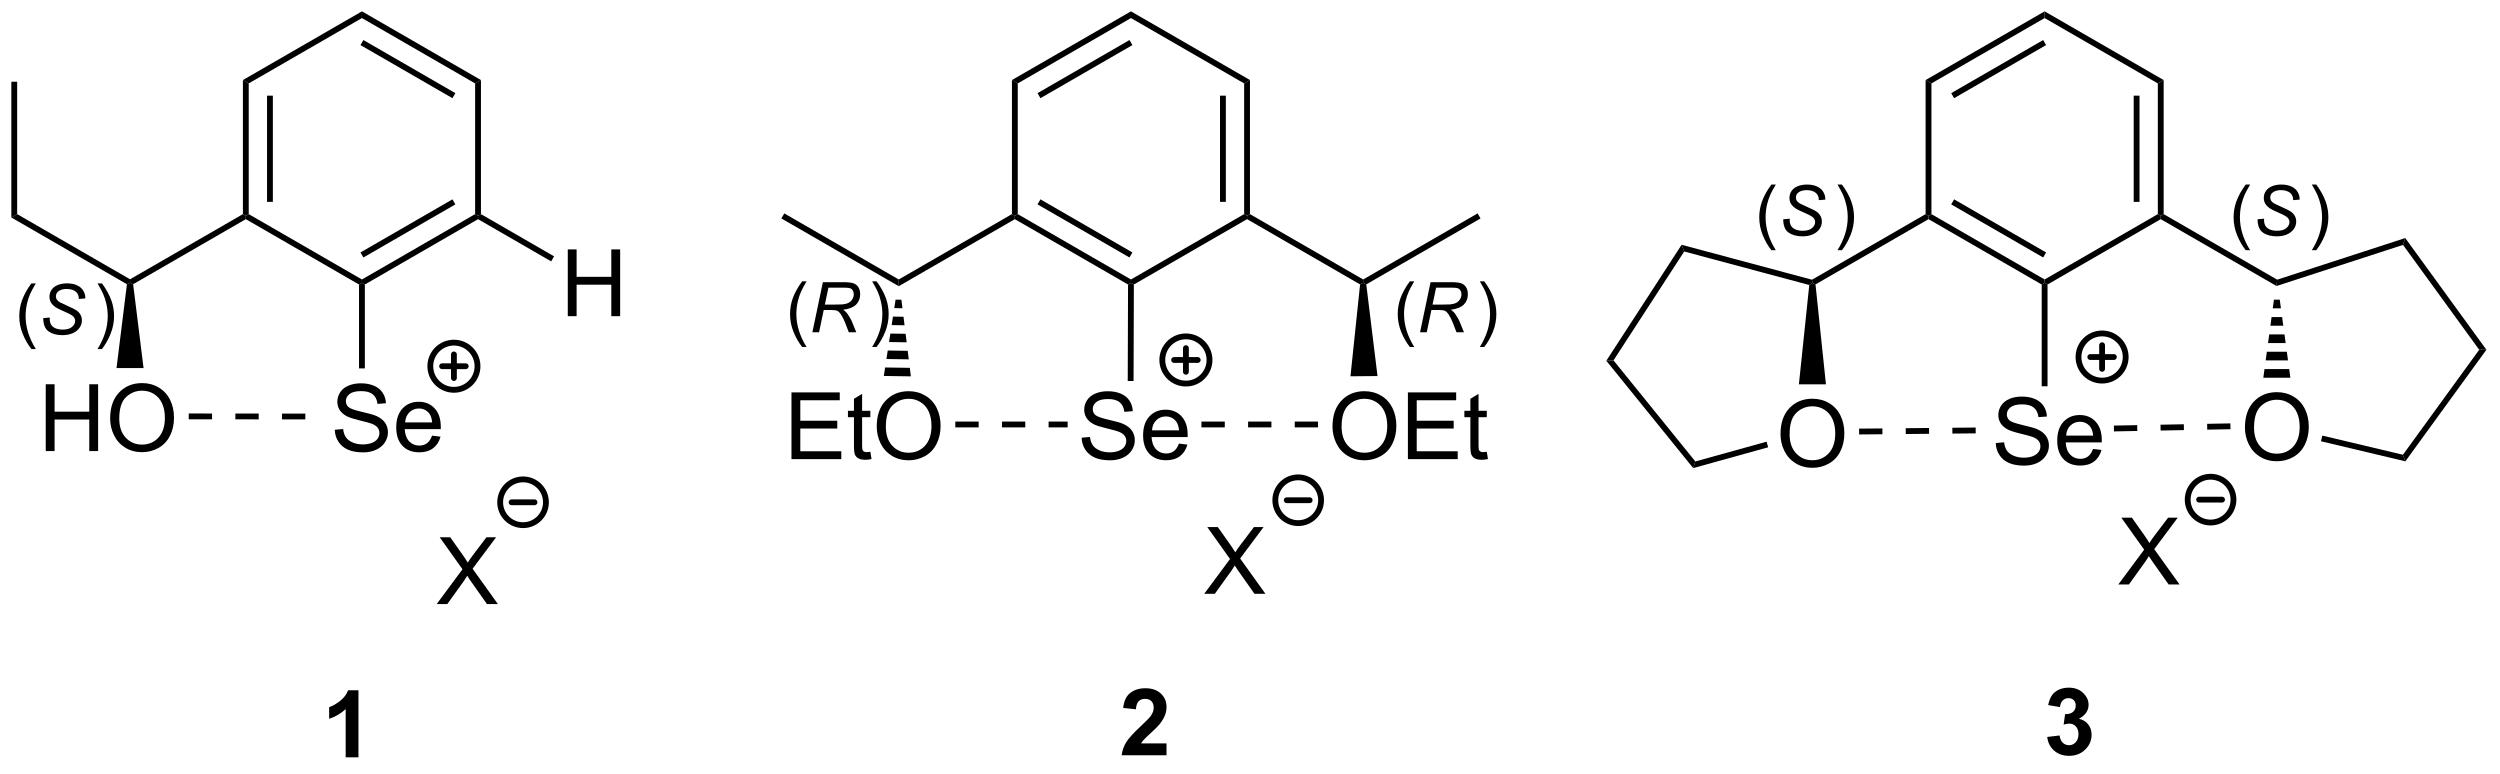 <?xml version="1.0" encoding="UTF-8"?>
<!DOCTYPE svg PUBLIC '-//W3C//DTD SVG 1.0//EN'
          'http://www.w3.org/TR/2001/REC-SVG-20010904/DTD/svg10.dtd'>
<svg stroke-dasharray="none" shape-rendering="auto" xmlns="http://www.w3.org/2000/svg" font-family="'Dialog'" text-rendering="auto" width="294" fill-opacity="1" color-interpolation="auto" color-rendering="auto" preserveAspectRatio="xMidYMid meet" font-size="12px" viewBox="0 0 294 91" fill="black" xmlns:xlink="http://www.w3.org/1999/xlink" stroke="black" image-rendering="auto" stroke-miterlimit="10" stroke-linecap="square" stroke-linejoin="miter" font-style="normal" stroke-width="1" height="91" stroke-dashoffset="0" font-weight="normal" stroke-opacity="1"
><!--Generated by the Batik Graphics2D SVG Generator--><defs id="genericDefs"
  /><g
  ><defs id="defs1"
    ><clipPath clipPathUnits="userSpaceOnUse" id="clipPath1"
      ><path d="M0.646 0.646 L221.022 0.646 L221.022 68.464 L0.646 68.464 L0.646 0.646 Z"
      /></clipPath
      ><clipPath clipPathUnits="userSpaceOnUse" id="clipPath2"
      ><path d="M0.715 -0.972 L0.715 64.961 L214.964 64.961 L214.964 -0.972 Z"
      /></clipPath
    ></defs
    ><g stroke-width="0.5" transform="scale(1.333,1.333) translate(-0.646,-0.646) matrix(1.029,0,0,1.029,-0.09,1.646)" stroke-linejoin="round" stroke-linecap="round"
    ><path fill="none" d="M102.39 31.915 C101.272 31.915 100.366 31.009 100.366 29.891 C100.366 28.774 101.272 27.868 102.39 27.868 C103.508 27.868 104.414 28.774 104.414 29.891 C104.414 31.009 103.508 31.915 102.39 31.915 M101.378 29.891 L103.402 29.891 M102.39 28.879 L102.39 30.903" clip-path="url(#clipPath2)"
    /></g
    ><g transform="matrix(1.371,0,0,1.371,-0.981,1.333)"
    ><path d="M21.551 5.894 L22.051 6.183 L22.051 17.394 L21.801 17.539 L21.551 17.394 ZM23.621 7.234 L23.621 16.344 L24.121 16.344 L24.121 7.234 Z" stroke="none" clip-path="url(#clipPath2)"
    /></g
    ><g transform="matrix(1.371,0,0,1.371,-0.981,1.333)"
    ><path d="M21.801 17.827 L21.801 17.539 L22.051 17.394 L31.761 23 L31.761 23.289 L31.511 23.433 Z" stroke="none" clip-path="url(#clipPath2)"
    /></g
    ><g transform="matrix(1.371,0,0,1.371,-0.981,1.333)"
    ><path d="M32.011 23.433 L31.761 23.289 L31.761 23 L41.47 17.394 L41.72 17.539 L41.72 17.827 ZM31.886 21.115 L39.775 16.56 L39.525 16.127 L31.636 20.682 Z" stroke="none" clip-path="url(#clipPath2)"
    /></g
    ><g transform="matrix(1.371,0,0,1.371,-0.981,1.333)"
    ><path d="M41.97 17.394 L41.72 17.539 L41.47 17.394 L41.47 6.183 L41.97 5.894 Z" stroke="none" clip-path="url(#clipPath2)"
    /></g
    ><g transform="matrix(1.371,0,0,1.371,-0.981,1.333)"
    ><path d="M41.97 5.894 L41.47 6.183 L31.761 0.577 L31.761 0 ZM39.775 7.017 L31.886 2.462 L31.636 2.895 L39.525 7.45 Z" stroke="none" clip-path="url(#clipPath2)"
    /></g
    ><g transform="matrix(1.371,0,0,1.371,-0.981,1.333)"
    ><path d="M31.761 0 L31.761 0.577 L22.051 6.183 L21.551 5.894 Z" stroke="none" clip-path="url(#clipPath2)"
    /></g
    ><g transform="matrix(1.371,0,0,1.371,-0.981,1.333)"
    ><path d="M49.418 26.148 L49.418 20.421 L50.175 20.421 L50.175 22.773 L53.152 22.773 L53.152 20.421 L53.91 20.421 L53.91 26.148 L53.152 26.148 L53.152 23.447 L50.175 23.447 L50.175 26.148 L49.418 26.148 Z" stroke="none" clip-path="url(#clipPath2)"
    /></g
    ><g transform="matrix(1.371,0,0,1.371,-0.981,1.333)"
    ><path d="M41.72 17.827 L41.72 17.539 L41.97 17.394 L48.243 21.016 L47.993 21.449 Z" stroke="none" clip-path="url(#clipPath2)"
    /></g
    ><g transform="matrix(1.371,0,0,1.371,-0.981,1.333)"
    ><path d="M29.433 35.891 L30.149 35.828 Q30.198 36.258 30.383 36.534 Q30.571 36.81 30.961 36.98 Q31.352 37.149 31.839 37.149 Q32.274 37.149 32.605 37.021 Q32.938 36.891 33.099 36.667 Q33.261 36.443 33.261 36.177 Q33.261 35.907 33.105 35.706 Q32.948 35.505 32.589 35.367 Q32.36 35.279 31.571 35.089 Q30.782 34.899 30.464 34.732 Q30.055 34.516 29.852 34.198 Q29.651 33.88 29.651 33.485 Q29.651 33.052 29.896 32.675 Q30.143 32.297 30.615 32.102 Q31.089 31.907 31.667 31.907 Q32.305 31.907 32.789 32.112 Q33.276 32.318 33.537 32.717 Q33.8 33.115 33.821 33.617 L33.094 33.672 Q33.034 33.13 32.696 32.855 Q32.36 32.576 31.698 32.576 Q31.011 32.576 30.696 32.828 Q30.383 33.078 30.383 33.435 Q30.383 33.742 30.605 33.943 Q30.823 34.141 31.748 34.352 Q32.672 34.56 33.016 34.717 Q33.516 34.946 33.753 35.3 Q33.992 35.654 33.992 36.115 Q33.992 36.571 33.73 36.977 Q33.469 37.38 32.977 37.607 Q32.487 37.831 31.875 37.831 Q31.097 37.831 30.571 37.605 Q30.047 37.375 29.748 36.922 Q29.448 36.467 29.433 35.891 ZM37.776 36.396 L38.503 36.485 Q38.331 37.123 37.865 37.474 Q37.401 37.826 36.68 37.826 Q35.769 37.826 35.235 37.266 Q34.703 36.703 34.703 35.693 Q34.703 34.646 35.242 34.068 Q35.782 33.49 36.641 33.49 Q37.472 33.49 37.998 34.058 Q38.526 34.623 38.526 35.649 Q38.526 35.711 38.524 35.836 L35.43 35.836 Q35.469 36.521 35.815 36.886 Q36.164 37.248 36.683 37.248 Q37.071 37.248 37.344 37.045 Q37.617 36.842 37.776 36.396 ZM35.469 35.258 L37.784 35.258 Q37.737 34.735 37.519 34.474 Q37.183 34.068 36.649 34.068 Q36.164 34.068 35.834 34.394 Q35.503 34.717 35.469 35.258 Z" stroke="none" clip-path="url(#clipPath2)"
    /></g
    ><g transform="matrix(1.371,0,0,1.371,-0.981,1.333)"
    ><path d="M31.511 23.433 L31.761 23.289 L32.011 23.433 L32.011 30.625 L31.511 30.625 Z" stroke="none" clip-path="url(#clipPath2)"
    /></g
    ><g transform="matrix(1.371,0,0,1.371,-0.981,1.333)"
    ><path d="M21.551 17.394 L21.801 17.539 L21.801 17.827 L12.136 23.408 L11.87 23.273 L11.87 22.984 Z" stroke="none" clip-path="url(#clipPath2)"
    /></g
    ><g transform="matrix(1.371,0,0,1.371,-0.981,1.333)"
    ><path d="M11.87 22.984 L11.87 23.273 L11.603 23.408 L1.688 17.683 L2.188 17.394 Z" stroke="none" clip-path="url(#clipPath2)"
    /></g
    ><g transform="matrix(1.371,0,0,1.371,-0.981,1.333)"
    ><path d="M4.639 37.716 L4.639 31.99 L5.397 31.99 L5.397 34.341 L8.373 34.341 L8.373 31.99 L9.131 31.99 L9.131 37.716 L8.373 37.716 L8.373 35.016 L5.397 35.016 L5.397 37.716 L4.639 37.716 ZM10.164 34.927 Q10.164 33.5 10.929 32.696 Q11.695 31.888 12.906 31.888 Q13.698 31.888 14.333 32.269 Q14.971 32.646 15.304 33.323 Q15.64 34 15.64 34.86 Q15.64 35.732 15.289 36.419 Q14.937 37.107 14.291 37.461 Q13.648 37.815 12.901 37.815 Q12.094 37.815 11.455 37.425 Q10.82 37.032 10.492 36.357 Q10.164 35.68 10.164 34.927 ZM10.945 34.938 Q10.945 35.974 11.5 36.571 Q12.057 37.164 12.898 37.164 Q13.752 37.164 14.304 36.563 Q14.859 35.961 14.859 34.857 Q14.859 34.157 14.622 33.636 Q14.385 33.115 13.929 32.828 Q13.476 32.539 12.909 32.539 Q12.104 32.539 11.523 33.094 Q10.945 33.646 10.945 34.938 Z" stroke="none" clip-path="url(#clipPath2)"
    /></g
    ><g transform="matrix(1.371,0,0,1.371,-0.981,1.333)"
    ><path d="M11.603 23.408 L11.87 23.273 L12.136 23.408 L13.03 30.6 L10.71 30.6 Z" stroke="none" clip-path="url(#clipPath2)"
    /></g
    ><g stroke-width="0.5" transform="matrix(1.371,0,0,1.371,-0.981,1.333)" stroke-linejoin="round" stroke-linecap="round"
    ><path fill="none" d="M39.651 32.465 C38.533 32.465 37.627 31.559 37.627 30.442 C37.627 29.324 38.533 28.418 39.651 28.418 C40.769 28.418 41.675 29.324 41.675 30.442 C41.675 31.559 40.769 32.465 39.651 32.465 M38.639 30.442 L40.663 30.442 M39.651 29.43 L39.651 31.453" clip-path="url(#clipPath2)"
    /></g
    ><g transform="matrix(1.371,0,0,1.371,-0.981,1.333)"
    ><path d="M3.41 28.967 Q2.972 28.416 2.67 27.678 Q2.369 26.938 2.369 26.147 Q2.369 25.449 2.595 24.811 Q2.859 24.07 3.41 23.334 L3.787 23.334 Q3.433 23.944 3.318 24.205 Q3.14 24.61 3.037 25.049 Q2.912 25.596 2.912 26.151 Q2.912 27.559 3.787 28.967 L3.41 28.967 Z" stroke="none" clip-path="url(#clipPath2)"
    /></g
    ><g transform="matrix(1.371,0,0,1.371,-0.981,1.333)"
    ><path d="M4.425 26.315 L4.988 26.262 L4.982 26.41 Q4.982 26.66 5.095 26.867 Q5.21 27.072 5.474 27.186 Q5.738 27.299 6.101 27.299 Q6.617 27.299 6.888 27.074 Q7.16 26.848 7.16 26.557 Q7.16 26.356 7.015 26.188 Q6.869 26.024 6.216 25.742 Q5.709 25.524 5.525 25.406 Q5.234 25.215 5.095 24.992 Q4.959 24.768 4.959 24.481 Q4.959 24.149 5.14 23.883 Q5.322 23.615 5.671 23.475 Q6.023 23.334 6.463 23.334 Q6.986 23.334 7.345 23.51 Q7.707 23.686 7.869 23.979 Q8.033 24.272 8.033 24.539 Q8.033 24.565 8.029 24.627 L7.476 24.67 Q7.476 24.488 7.443 24.387 Q7.384 24.207 7.261 24.084 Q7.138 23.961 6.923 23.887 Q6.709 23.813 6.441 23.813 Q5.972 23.813 5.713 24.024 Q5.513 24.184 5.513 24.451 Q5.513 24.61 5.595 24.735 Q5.677 24.858 5.89 24.979 Q6.043 25.063 6.615 25.315 Q7.078 25.52 7.253 25.637 Q7.488 25.793 7.613 26.014 Q7.74 26.235 7.74 26.516 Q7.74 26.865 7.527 27.16 Q7.314 27.453 6.939 27.615 Q6.564 27.777 6.082 27.777 Q5.351 27.777 4.89 27.459 Q4.429 27.141 4.425 26.315 Z" stroke="none" clip-path="url(#clipPath2)"
    /></g
    ><g transform="matrix(1.371,0,0,1.371,-0.981,1.333)"
    ><path d="M9.459 28.967 L9.08 28.967 Q9.957 27.559 9.957 26.151 Q9.957 25.6 9.83 25.057 Q9.73 24.617 9.552 24.213 Q9.437 23.949 9.08 23.334 L9.459 23.334 Q10.009 24.07 10.273 24.811 Q10.498 25.449 10.498 26.147 Q10.498 26.938 10.195 27.678 Q9.892 28.416 9.459 28.967 Z" stroke="none" clip-path="url(#clipPath2)"
    /></g
    ><g transform="matrix(1.371,0,0,1.371,-0.981,1.333)"
    ><path d="M107.934 17.394 L107.684 17.539 L107.434 17.394 L107.434 6.183 L107.934 5.894 ZM105.864 16.343 L105.864 7.234 L105.364 7.234 L105.364 16.343 Z" stroke="none" clip-path="url(#clipPath2)"
    /></g
    ><g transform="matrix(1.371,0,0,1.371,-0.981,1.333)"
    ><path d="M107.934 5.894 L107.434 6.183 L97.725 0.577 L97.725 0 Z" stroke="none" clip-path="url(#clipPath2)"
    /></g
    ><g transform="matrix(1.371,0,0,1.371,-0.981,1.333)"
    ><path d="M97.725 0 L97.725 0.577 L88.016 6.183 L87.516 5.894 ZM97.6 2.462 L89.711 7.017 L89.961 7.45 L97.85 2.895 Z" stroke="none" clip-path="url(#clipPath2)"
    /></g
    ><g transform="matrix(1.371,0,0,1.371,-0.981,1.333)"
    ><path d="M87.516 5.894 L88.016 6.183 L88.016 17.394 L87.766 17.539 L87.516 17.394 Z" stroke="none" clip-path="url(#clipPath2)"
    /></g
    ><g transform="matrix(1.371,0,0,1.371,-0.981,1.333)"
    ><path d="M87.766 17.827 L87.766 17.539 L88.016 17.394 L97.725 23 L97.725 23.289 L97.475 23.433 ZM89.711 16.56 L97.6 21.115 L97.85 20.682 L89.961 16.127 Z" stroke="none" clip-path="url(#clipPath2)"
    /></g
    ><g transform="matrix(1.371,0,0,1.371,-0.981,1.333)"
    ><path d="M97.975 23.433 L97.725 23.289 L97.725 23 L107.434 17.394 L107.684 17.539 L107.684 17.827 Z" stroke="none" clip-path="url(#clipPath2)"
    /></g
    ><g transform="matrix(1.371,0,0,1.371,-0.981,1.333)"
    ><path d="M93.496 36.571 L94.212 36.509 Q94.262 36.938 94.447 37.215 Q94.634 37.491 95.025 37.66 Q95.415 37.829 95.902 37.829 Q96.337 37.829 96.668 37.702 Q97.001 37.571 97.163 37.347 Q97.324 37.123 97.324 36.858 Q97.324 36.587 97.168 36.386 Q97.012 36.186 96.652 36.048 Q96.423 35.959 95.634 35.769 Q94.845 35.579 94.527 35.413 Q94.118 35.196 93.915 34.879 Q93.715 34.561 93.715 34.165 Q93.715 33.733 93.96 33.355 Q94.207 32.978 94.678 32.782 Q95.152 32.587 95.731 32.587 Q96.368 32.587 96.853 32.793 Q97.34 32.998 97.6 33.397 Q97.863 33.795 97.884 34.298 L97.157 34.353 Q97.098 33.811 96.759 33.535 Q96.423 33.256 95.762 33.256 Q95.074 33.256 94.759 33.509 Q94.447 33.759 94.447 34.116 Q94.447 34.423 94.668 34.623 Q94.887 34.821 95.811 35.032 Q96.736 35.241 97.079 35.397 Q97.579 35.626 97.816 35.98 Q98.056 36.334 98.056 36.795 Q98.056 37.251 97.793 37.657 Q97.532 38.061 97.04 38.288 Q96.551 38.511 95.939 38.511 Q95.16 38.511 94.634 38.285 Q94.111 38.056 93.811 37.603 Q93.512 37.147 93.496 36.571 ZM101.84 37.077 L102.566 37.165 Q102.394 37.803 101.928 38.155 Q101.465 38.506 100.743 38.506 Q99.832 38.506 99.298 37.946 Q98.767 37.384 98.767 36.373 Q98.767 35.327 99.306 34.748 Q99.845 34.17 100.704 34.17 Q101.535 34.17 102.061 34.738 Q102.59 35.303 102.59 36.329 Q102.59 36.392 102.587 36.517 L99.493 36.517 Q99.532 37.202 99.879 37.566 Q100.228 37.928 100.746 37.928 Q101.134 37.928 101.407 37.725 Q101.681 37.522 101.84 37.077 ZM99.532 35.938 L101.848 35.938 Q101.801 35.415 101.582 35.155 Q101.246 34.748 100.712 34.748 Q100.228 34.748 99.897 35.074 Q99.566 35.397 99.532 35.938 Z" stroke="none" clip-path="url(#clipPath2)"
    /></g
    ><g transform="matrix(1.371,0,0,1.371,-0.981,1.333)"
    ><path d="M97.475 23.433 L97.725 23.289 L97.975 23.433 L97.949 31.709 L97.449 31.708 Z" stroke="none" clip-path="url(#clipPath2)"
    /></g
    ><g transform="matrix(1.371,0,0,1.371,-0.981,1.333)"
    ><path d="M87.516 17.394 L87.766 17.539 L87.766 17.827 L77.806 23.577 L77.806 23 Z" stroke="none" clip-path="url(#clipPath2)"
    /></g
    ><g transform="matrix(1.371,0,0,1.371,-0.981,1.333)"
    ><path d="M77.806 23 L77.806 23.577 L67.739 17.765 L67.989 17.332 Z" stroke="none" clip-path="url(#clipPath2)"
    /></g
    ><g transform="matrix(1.371,0,0,1.371,-0.981,1.333)"
    ><path d="M68.606 38.413 L68.606 32.686 L72.746 32.686 L72.746 33.36 L69.363 33.36 L69.363 35.116 L72.533 35.116 L72.533 35.788 L69.363 35.788 L69.363 37.735 L72.879 37.735 L72.879 38.413 L68.606 38.413 ZM75.371 37.782 L75.473 38.405 Q75.176 38.467 74.942 38.467 Q74.559 38.467 74.348 38.347 Q74.137 38.225 74.051 38.027 Q73.965 37.829 73.965 37.196 L73.965 34.811 L73.449 34.811 L73.449 34.264 L73.965 34.264 L73.965 33.235 L74.665 32.813 L74.665 34.264 L75.371 34.264 L75.371 34.811 L74.665 34.811 L74.665 37.235 Q74.665 37.538 74.702 37.623 Q74.738 37.709 74.822 37.761 Q74.908 37.811 75.064 37.811 Q75.181 37.811 75.371 37.782 ZM75.919 35.623 Q75.919 34.196 76.685 33.392 Q77.451 32.584 78.662 32.584 Q79.453 32.584 80.089 32.965 Q80.727 33.342 81.06 34.019 Q81.396 34.696 81.396 35.556 Q81.396 36.428 81.044 37.116 Q80.693 37.803 80.047 38.157 Q79.404 38.511 78.656 38.511 Q77.849 38.511 77.211 38.121 Q76.576 37.728 76.247 37.053 Q75.919 36.376 75.919 35.623 ZM76.701 35.634 Q76.701 36.67 77.255 37.267 Q77.812 37.86 78.654 37.86 Q79.508 37.86 80.06 37.259 Q80.615 36.657 80.615 35.553 Q80.615 34.853 80.378 34.332 Q80.141 33.811 79.685 33.525 Q79.232 33.235 78.664 33.235 Q77.859 33.235 77.279 33.79 Q76.701 34.342 76.701 35.634 Z" stroke="none" clip-path="url(#clipPath2)"
    /></g
    ><g transform="matrix(1.371,0,0,1.371,-0.981,1.333)"
    ><path d="M78.035 24.738 L78.125 25.468 L77.423 25.458 L77.535 24.73 ZM78.215 26.198 L78.305 26.929 L77.199 26.912 L77.311 26.185 ZM78.396 27.659 L78.486 28.39 L76.975 28.367 L77.087 27.64 ZM78.576 29.12 L78.666 29.85 L76.751 29.822 L76.863 29.094 ZM78.757 30.58 L78.847 31.311 L76.527 31.276 L76.639 30.549 Z" stroke="none" clip-path="url(#clipPath2)"
    /></g
    ><g transform="matrix(1.371,0,0,1.371,-0.981,1.333)"
    ><path d="M107.684 17.827 L107.684 17.539 L107.934 17.394 L117.644 23 L117.644 23.289 L117.379 23.425 Z" stroke="none" clip-path="url(#clipPath2)"
    /></g
    ><g transform="matrix(1.371,0,0,1.371,-0.981,1.333)"
    ><path d="M117.91 23.423 L117.644 23.289 L117.644 23 L127.461 17.332 L127.711 17.765 Z" stroke="none" clip-path="url(#clipPath2)"
    /></g
    ><g transform="matrix(1.371,0,0,1.371,-0.981,1.333)"
    ><path d="M115.013 35.623 Q115.013 34.196 115.779 33.392 Q116.544 32.584 117.755 32.584 Q118.547 32.584 119.182 32.965 Q119.82 33.342 120.154 34.019 Q120.49 34.696 120.49 35.556 Q120.49 36.428 120.138 37.116 Q119.787 37.803 119.141 38.157 Q118.497 38.511 117.75 38.511 Q116.943 38.511 116.305 38.121 Q115.669 37.728 115.341 37.053 Q115.013 36.376 115.013 35.623 ZM115.794 35.634 Q115.794 36.67 116.349 37.267 Q116.906 37.86 117.747 37.86 Q118.602 37.86 119.154 37.259 Q119.708 36.657 119.708 35.553 Q119.708 34.853 119.471 34.332 Q119.234 33.811 118.779 33.525 Q118.326 33.235 117.758 33.235 Q116.953 33.235 116.372 33.79 Q115.794 34.342 115.794 35.634 ZM121.481 38.413 L121.481 32.686 L125.621 32.686 L125.621 33.36 L122.238 33.36 L122.238 35.116 L125.408 35.116 L125.408 35.788 L122.238 35.788 L122.238 37.735 L125.754 37.735 L125.754 38.413 L121.481 38.413 ZM128.246 37.782 L128.348 38.405 Q128.051 38.467 127.816 38.467 Q127.434 38.467 127.223 38.347 Q127.012 38.225 126.926 38.027 Q126.84 37.829 126.84 37.196 L126.84 34.811 L126.324 34.811 L126.324 34.264 L126.84 34.264 L126.84 33.235 L127.54 32.813 L127.54 34.264 L128.246 34.264 L128.246 34.811 L127.54 34.811 L127.54 37.235 Q127.54 37.538 127.577 37.623 Q127.613 37.709 127.697 37.761 Q127.783 37.811 127.939 37.811 Q128.056 37.811 128.246 37.782 Z" stroke="none" clip-path="url(#clipPath2)"
    /></g
    ><g transform="matrix(1.371,0,0,1.371,-0.981,1.333)"
    ><path d="M117.379 23.425 L117.644 23.289 L117.91 23.423 L118.874 31.284 L116.554 31.305 Z" stroke="none" clip-path="url(#clipPath2)"
    /></g
    ><g transform="matrix(1.371,0,0,1.371,-0.981,1.333)"
    ><path d="M31.463 63.989 L30.367 63.989 L30.367 59.851 Q29.765 60.413 28.948 60.684 L28.948 59.687 Q29.377 59.546 29.88 59.155 Q30.385 58.762 30.573 58.239 L31.463 58.239 L31.463 63.989 Z" stroke="none" clip-path="url(#clipPath2)"
    /></g
    ><g transform="matrix(1.371,0,0,1.371,-0.981,1.333)"
    ><path d="M100.776 62.792 L100.776 63.813 L96.93 63.813 Q96.993 63.235 97.305 62.717 Q97.618 62.199 98.54 61.345 Q99.282 60.652 99.448 60.407 Q99.675 60.066 99.675 59.735 Q99.675 59.368 99.477 59.17 Q99.282 58.972 98.933 58.972 Q98.589 58.972 98.386 59.181 Q98.183 59.386 98.151 59.868 L97.058 59.759 Q97.157 58.852 97.672 58.459 Q98.188 58.063 98.961 58.063 Q99.808 58.063 100.292 58.522 Q100.776 58.977 100.776 59.657 Q100.776 60.042 100.638 60.394 Q100.5 60.743 100.198 61.126 Q100 61.378 99.48 61.855 Q98.961 62.331 98.821 62.488 Q98.683 62.644 98.597 62.792 L100.776 62.792 Z" stroke="none" clip-path="url(#clipPath2)"
    /></g
    ><g transform="matrix(1.371,0,0,1.371,-0.981,1.333)"
    ><path d="M38.173 50.842 L40.386 47.857 L38.433 45.115 L39.337 45.115 L40.376 46.584 Q40.699 47.04 40.837 47.287 Q41.027 46.974 41.29 46.633 L42.441 45.115 L43.267 45.115 L41.254 47.813 L43.423 50.842 L42.485 50.842 L41.043 48.797 Q40.923 48.623 40.793 48.415 Q40.602 48.727 40.519 48.844 L39.082 50.842 L38.173 50.842 Z" stroke="none" clip-path="url(#clipPath2)"
    /></g
    ><g stroke-width="0.5" transform="matrix(1.371,0,0,1.371,-0.981,1.333)" stroke-linejoin="round" stroke-linecap="round"
    ><path fill="none" d="M45.582 44.075 C44.497 44.075 43.618 43.196 43.618 42.112 C43.618 41.027 44.497 40.148 45.582 40.148 C46.666 40.148 47.545 41.027 47.545 42.112 C47.545 43.196 46.666 44.075 45.582 44.075 M44.6 42.112 L46.564 42.112" clip-path="url(#clipPath2)"
    /></g
    ><g transform="matrix(1.371,0,0,1.371,-0.981,1.333)"
    ><path d="M104.01 49.962 L106.223 46.977 L104.27 44.235 L105.174 44.235 L106.213 45.704 Q106.536 46.16 106.674 46.407 Q106.864 46.095 107.127 45.754 L108.278 44.235 L109.103 44.235 L107.091 46.933 L109.26 49.962 L108.322 49.962 L106.879 47.917 Q106.76 47.743 106.629 47.535 Q106.439 47.847 106.356 47.964 L104.919 49.962 L104.01 49.962 Z" stroke="none" clip-path="url(#clipPath2)"
    /></g
    ><g transform="matrix(1.371,0,0,1.371,-0.981,1.333)"
    ><path d="M2.188 17.394 L1.688 17.683 L1.688 6.039 L2.188 6.039 Z" stroke="none" clip-path="url(#clipPath2)"
    /></g
    ><g transform="matrix(1.371,0,0,1.371,-0.981,1.333)"
    ><path d="M82.661 35.688 L84.661 35.688 L84.661 35.188 L82.661 35.188 ZM86.661 35.688 L88.661 35.688 L88.661 35.188 L86.661 35.188 ZM90.661 35.688 L92.294 35.688 L92.294 35.188 L90.661 35.188 Z" stroke="none" clip-path="url(#clipPath2)"
    /></g
    ><g transform="matrix(1.371,0,0,1.371,-0.981,1.333)"
    ><path d="M113.773 35.188 L111.773 35.188 L111.773 35.688 L113.773 35.688 ZM109.773 35.188 L107.773 35.188 L107.773 35.688 L109.773 35.688 ZM105.773 35.188 L103.773 35.188 L103.773 35.688 L105.773 35.688 Z" stroke="none" clip-path="url(#clipPath2)"
    /></g
    ><g transform="matrix(1.371,0,0,1.371,-0.981,1.333)"
    ><path d="M16.905 34.995 L18.905 34.997 L18.906 34.497 L16.906 34.495 ZM20.905 34.998 L22.905 35 L22.906 34.5 L20.906 34.498 ZM24.905 35.002 L26.905 35.003 L26.906 34.503 L24.906 34.502 Z" stroke="none" clip-path="url(#clipPath2)"
    /></g
    ><g transform="matrix(1.371,0,0,1.371,-0.981,1.333)"
    ><path d="M186.307 17.394 L186.057 17.539 L185.807 17.394 L185.807 6.183 L186.307 5.894 ZM184.237 16.344 L184.237 7.234 L183.737 7.234 L183.737 16.344 Z" stroke="none" clip-path="url(#clipPath2)"
    /></g
    ><g transform="matrix(1.371,0,0,1.371,-0.981,1.333)"
    ><path d="M186.307 5.894 L185.807 6.183 L176.097 0.577 L176.097 0 Z" stroke="none" clip-path="url(#clipPath2)"
    /></g
    ><g transform="matrix(1.371,0,0,1.371,-0.981,1.333)"
    ><path d="M176.097 0 L176.097 0.577 L166.388 6.183 L165.888 5.894 ZM175.972 2.462 L168.083 7.017 L168.333 7.45 L176.222 2.895 Z" stroke="none" clip-path="url(#clipPath2)"
    /></g
    ><g transform="matrix(1.371,0,0,1.371,-0.981,1.333)"
    ><path d="M165.888 5.894 L166.388 6.183 L166.388 17.394 L166.138 17.539 L165.888 17.394 Z" stroke="none" clip-path="url(#clipPath2)"
    /></g
    ><g transform="matrix(1.371,0,0,1.371,-0.981,1.333)"
    ><path d="M166.138 17.827 L166.138 17.539 L166.388 17.394 L176.097 23 L176.097 23.289 L175.847 23.433 ZM168.083 16.56 L175.972 21.115 L176.222 20.682 L168.333 16.127 Z" stroke="none" clip-path="url(#clipPath2)"
    /></g
    ><g transform="matrix(1.371,0,0,1.371,-0.981,1.333)"
    ><path d="M176.347 23.433 L176.097 23.289 L176.097 23 L185.807 17.394 L186.057 17.539 L186.057 17.827 Z" stroke="none" clip-path="url(#clipPath2)"
    /></g
    ><g transform="matrix(1.371,0,0,1.371,-0.981,1.333)"
    ><path d="M171.906 37.028 L172.622 36.966 Q172.672 37.395 172.856 37.672 Q173.044 37.948 173.435 38.117 Q173.825 38.286 174.312 38.286 Q174.747 38.286 175.078 38.159 Q175.411 38.028 175.572 37.804 Q175.734 37.58 175.734 37.315 Q175.734 37.044 175.578 36.843 Q175.422 36.643 175.062 36.505 Q174.833 36.416 174.044 36.226 Q173.255 36.036 172.937 35.87 Q172.528 35.653 172.325 35.336 Q172.125 35.018 172.125 34.622 Q172.125 34.19 172.369 33.812 Q172.617 33.435 173.088 33.239 Q173.562 33.044 174.14 33.044 Q174.778 33.044 175.263 33.25 Q175.75 33.455 176.01 33.854 Q176.273 34.252 176.294 34.755 L175.567 34.81 Q175.507 34.268 175.169 33.992 Q174.833 33.713 174.172 33.713 Q173.484 33.713 173.169 33.966 Q172.856 34.216 172.856 34.573 Q172.856 34.88 173.078 35.08 Q173.297 35.278 174.221 35.489 Q175.145 35.698 175.489 35.854 Q175.989 36.083 176.226 36.437 Q176.466 36.791 176.466 37.252 Q176.466 37.708 176.203 38.114 Q175.942 38.518 175.45 38.745 Q174.961 38.968 174.349 38.968 Q173.57 38.968 173.044 38.742 Q172.52 38.513 172.221 38.06 Q171.922 37.604 171.906 37.028 ZM180.25 37.534 L180.976 37.622 Q180.804 38.26 180.338 38.612 Q179.875 38.963 179.153 38.963 Q178.242 38.963 177.708 38.403 Q177.177 37.841 177.177 36.83 Q177.177 35.784 177.716 35.205 Q178.255 34.627 179.114 34.627 Q179.945 34.627 180.471 35.195 Q181 35.76 181 36.786 Q181 36.849 180.997 36.974 L177.903 36.974 Q177.942 37.659 178.289 38.023 Q178.638 38.385 179.156 38.385 Q179.544 38.385 179.817 38.182 Q180.091 37.979 180.25 37.534 ZM177.942 36.395 L180.257 36.395 Q180.211 35.872 179.992 35.612 Q179.656 35.205 179.122 35.205 Q178.638 35.205 178.307 35.531 Q177.976 35.854 177.942 36.395 Z" stroke="none" clip-path="url(#clipPath2)"
    /></g
    ><g transform="matrix(1.371,0,0,1.371,-0.981,1.333)"
    ><path d="M175.847 23.433 L176.097 23.289 L176.347 23.433 L176.347 32.161 L175.847 32.161 Z" stroke="none" clip-path="url(#clipPath2)"
    /></g
    ><g transform="matrix(1.371,0,0,1.371,-0.981,1.333)"
    ><path d="M165.888 17.394 L166.138 17.539 L166.138 17.827 L156.443 23.425 L156.179 23.289 L156.143 23.02 Z" stroke="none" clip-path="url(#clipPath2)"
    /></g
    ><g transform="matrix(1.371,0,0,1.371,-0.981,1.333)"
    ><path d="M153.442 36.268 Q153.442 34.841 154.207 34.036 Q154.973 33.229 156.184 33.229 Q156.976 33.229 157.611 33.609 Q158.249 33.987 158.582 34.664 Q158.918 35.341 158.918 36.2 Q158.918 37.073 158.567 37.76 Q158.215 38.448 157.569 38.802 Q156.926 39.156 156.179 39.156 Q155.371 39.156 154.733 38.765 Q154.098 38.372 153.77 37.698 Q153.442 37.02 153.442 36.268 ZM154.223 36.278 Q154.223 37.315 154.778 37.911 Q155.335 38.505 156.176 38.505 Q157.03 38.505 157.582 37.903 Q158.137 37.302 158.137 36.198 Q158.137 35.497 157.9 34.976 Q157.663 34.455 157.207 34.169 Q156.754 33.88 156.186 33.88 Q155.382 33.88 154.801 34.435 Q154.223 34.987 154.223 36.278 Z" stroke="none" clip-path="url(#clipPath2)"
    /></g
    ><g transform="matrix(1.371,0,0,1.371,-0.981,1.333)"
    ><path d="M155.909 23.475 L156.179 23.289 L156.443 23.425 L157.339 31.993 L155.019 31.993 Z" stroke="none" clip-path="url(#clipPath2)"
    /></g
    ><g transform="matrix(1.371,0,0,1.371,-0.981,1.333)"
    ><path d="M186.057 17.827 L186.057 17.539 L186.307 17.394 L196.044 23.017 L195.987 23.561 Z" stroke="none" clip-path="url(#clipPath2)"
    /></g
    ><g transform="matrix(1.371,0,0,1.371,-0.981,1.333)"
    ><path d="M193.279 35.705 Q193.279 34.278 194.044 33.474 Q194.81 32.666 196.021 32.666 Q196.813 32.666 197.448 33.047 Q198.086 33.424 198.419 34.101 Q198.756 34.778 198.756 35.638 Q198.756 36.51 198.404 37.198 Q198.052 37.885 197.406 38.239 Q196.763 38.593 196.016 38.593 Q195.209 38.593 194.571 38.203 Q193.935 37.81 193.607 37.135 Q193.279 36.458 193.279 35.705 ZM194.06 35.716 Q194.06 36.752 194.615 37.349 Q195.172 37.942 196.013 37.942 Q196.868 37.942 197.419 37.341 Q197.974 36.739 197.974 35.635 Q197.974 34.935 197.737 34.414 Q197.5 33.893 197.044 33.606 Q196.591 33.317 196.024 33.317 Q195.219 33.317 194.638 33.872 Q194.06 34.424 194.06 35.716 Z" stroke="none" clip-path="url(#clipPath2)"
    /></g
    ><g transform="matrix(1.371,0,0,1.371,-0.981,1.333)"
    ><path d="M196.266 24.734 L196.367 25.478 L195.665 25.478 L195.766 24.734 ZM196.468 26.222 L196.569 26.966 L195.463 26.966 L195.564 26.222 ZM196.67 27.71 L196.772 28.454 L195.26 28.454 L195.362 27.71 ZM196.873 29.198 L196.974 29.942 L195.058 29.942 L195.159 29.198 ZM197.075 30.686 L197.176 31.43 L194.856 31.43 L194.957 30.686 Z" stroke="none" clip-path="url(#clipPath2)"
    /></g
    ><g transform="matrix(1.371,0,0,1.371,-0.981,1.333)"
    ><path d="M156.143 23.02 L156.179 23.289 L155.909 23.475 L145.181 20.601 L144.96 20.024 Z" stroke="none" clip-path="url(#clipPath2)"
    /></g
    ><g transform="matrix(1.371,0,0,1.371,-0.981,1.333)"
    ><path d="M144.96 20.024 L145.181 20.601 L139.116 29.941 L138.499 29.973 Z" stroke="none" clip-path="url(#clipPath2)"
    /></g
    ><g transform="matrix(1.371,0,0,1.371,-0.981,1.333)"
    ><path d="M138.499 29.973 L139.116 29.941 L146.136 38.609 L145.953 39.179 Z" stroke="none" clip-path="url(#clipPath2)"
    /></g
    ><g transform="matrix(1.371,0,0,1.371,-0.981,1.333)"
    ><path d="M145.953 39.179 L146.136 38.609 L152.248 36.913 L152.382 37.395 Z" stroke="none" clip-path="url(#clipPath2)"
    /></g
    ><g transform="matrix(1.371,0,0,1.371,-0.981,1.333)"
    ><path d="M199.8 36.877 L199.916 36.391 L206.831 38.035 L207.039 38.599 Z" stroke="none" clip-path="url(#clipPath2)"
    /></g
    ><g transform="matrix(1.371,0,0,1.371,-0.981,1.333)"
    ><path d="M207.039 38.599 L206.831 38.035 L213.374 29.029 L213.992 29.029 Z" stroke="none" clip-path="url(#clipPath2)"
    /></g
    ><g transform="matrix(1.371,0,0,1.371,-0.981,1.333)"
    ><path d="M213.992 29.029 L213.374 29.029 L206.839 20.035 L207.03 19.447 Z" stroke="none" clip-path="url(#clipPath2)"
    /></g
    ><g transform="matrix(1.371,0,0,1.371,-0.981,1.333)"
    ><path d="M207.03 19.447 L206.839 20.035 L195.987 23.561 L196.044 23.017 Z" stroke="none" clip-path="url(#clipPath2)"
    /></g
    ><g transform="matrix(1.371,0,0,1.371,-0.981,1.333)"
    ><path d="M176.32 62.241 L177.383 62.114 Q177.432 62.52 177.653 62.736 Q177.877 62.949 178.195 62.949 Q178.534 62.949 178.765 62.692 Q179 62.434 179 61.996 Q179 61.582 178.776 61.34 Q178.554 61.098 178.234 61.098 Q178.023 61.098 177.729 61.179 L177.851 60.285 Q178.297 60.296 178.531 60.093 Q178.765 59.887 178.765 59.546 Q178.765 59.257 178.594 59.085 Q178.422 58.913 178.135 58.913 Q177.854 58.913 177.653 59.108 Q177.456 59.304 177.414 59.679 L176.401 59.507 Q176.508 58.989 176.719 58.679 Q176.932 58.366 177.312 58.189 Q177.695 58.012 178.166 58.012 Q178.976 58.012 179.463 58.528 Q179.867 58.949 179.867 59.481 Q179.867 60.233 179.041 60.684 Q179.534 60.788 179.828 61.155 Q180.125 61.522 180.125 62.043 Q180.125 62.796 179.573 63.33 Q179.023 63.861 178.203 63.861 Q177.424 63.861 176.911 63.413 Q176.401 62.965 176.32 62.241 Z" stroke="none" clip-path="url(#clipPath2)"
    /></g
    ><g transform="matrix(1.371,0,0,1.371,-0.981,1.333)"
    ><path d="M160.186 36.294 L162.186 36.276 L162.181 35.776 L160.181 35.794 ZM164.186 36.257 L166.186 36.238 L166.181 35.738 L164.181 35.757 ZM168.186 36.219 L170.186 36.2 L170.181 35.7 L168.181 35.719 Z" stroke="none" clip-path="url(#clipPath2)"
    /></g
    ><g transform="matrix(1.371,0,0,1.371,-0.981,1.333)"
    ><path d="M182.047 36.032 L184.047 35.995 L184.037 35.495 L182.038 35.533 ZM186.047 35.957 L188.046 35.92 L188.037 35.42 L186.037 35.457 ZM190.046 35.882 L192.04 35.844 L192.03 35.344 L190.036 35.382 Z" stroke="none" clip-path="url(#clipPath2)"
    /></g
    ><g transform="matrix(1.371,0,0,1.371,-0.981,1.333)"
    ><path d="M182.419 49.16 L184.633 46.176 L182.679 43.434 L183.583 43.434 L184.622 44.903 Q184.945 45.358 185.083 45.606 Q185.273 45.293 185.536 44.952 L186.687 43.434 L187.513 43.434 L185.5 46.132 L187.669 49.16 L186.732 49.16 L185.289 47.116 Q185.169 46.942 185.039 46.733 Q184.849 47.046 184.765 47.163 L183.328 49.16 L182.419 49.16 Z" stroke="none" clip-path="url(#clipPath2)"
    /></g
    ><g transform="matrix(1.371,0,0,1.371,-0.981,1.333)"
    ><path d="M69.523 28.792 Q69.086 28.241 68.783 27.503 Q68.483 26.762 68.483 25.971 Q68.483 25.274 68.709 24.635 Q68.973 23.895 69.523 23.159 L69.9 23.159 Q69.547 23.768 69.432 24.03 Q69.254 24.434 69.15 24.874 Q69.025 25.421 69.025 25.975 Q69.025 27.384 69.9 28.792 L69.523 28.792 Z" stroke="none" clip-path="url(#clipPath2)"
    /></g
    ><g transform="matrix(1.371,0,0,1.371,-0.981,1.333)"
    ><path d="M70.399 27.528 L71.299 23.233 L73.1 23.233 Q73.633 23.233 73.908 23.323 Q74.184 23.411 74.34 23.657 Q74.498 23.903 74.498 24.278 Q74.498 24.803 74.154 25.149 Q73.813 25.495 73.047 25.596 Q73.281 25.77 73.403 25.936 Q73.672 26.315 73.836 26.719 L74.164 27.528 L73.522 27.528 L73.215 26.727 Q73.047 26.294 72.834 25.977 Q72.688 25.759 72.535 25.69 Q72.383 25.62 72.039 25.62 L71.371 25.62 L70.973 27.528 L70.399 27.528 ZM71.469 25.155 L72.262 25.155 Q72.813 25.155 72.981 25.139 Q73.305 25.108 73.512 24.995 Q73.721 24.88 73.834 24.686 Q73.949 24.493 73.949 24.27 Q73.949 24.083 73.863 23.944 Q73.779 23.803 73.641 23.755 Q73.504 23.704 73.174 23.704 L71.774 23.704 L71.469 25.155 Z" stroke="none" clip-path="url(#clipPath2)"
    /></g
    ><g transform="matrix(1.371,0,0,1.371,-0.981,1.333)"
    ><path d="M75.903 28.792 L75.525 28.792 Q76.401 27.384 76.401 25.975 Q76.401 25.424 76.275 24.881 Q76.175 24.442 75.997 24.038 Q75.882 23.774 75.525 23.159 L75.903 23.159 Q76.454 23.895 76.718 24.635 Q76.942 25.274 76.942 25.971 Q76.942 26.762 76.64 27.503 Q76.337 28.241 75.903 28.792 Z" stroke="none" clip-path="url(#clipPath2)"
    /></g
    ><g transform="matrix(1.371,0,0,1.371,-0.981,1.333)"
    ><path d="M121.648 28.792 Q121.211 28.241 120.908 27.503 Q120.608 26.762 120.608 25.971 Q120.608 25.274 120.834 24.635 Q121.098 23.895 121.648 23.159 L122.025 23.159 Q121.672 23.768 121.557 24.03 Q121.379 24.434 121.275 24.874 Q121.15 25.421 121.15 25.975 Q121.15 27.384 122.025 28.792 L121.648 28.792 Z" stroke="none" clip-path="url(#clipPath2)"
    /></g
    ><g transform="matrix(1.371,0,0,1.371,-0.981,1.333)"
    ><path d="M122.524 27.528 L123.424 23.233 L125.225 23.233 Q125.758 23.233 126.033 23.323 Q126.309 23.411 126.465 23.657 Q126.623 23.903 126.623 24.278 Q126.623 24.803 126.279 25.149 Q125.938 25.495 125.172 25.596 Q125.406 25.77 125.528 25.936 Q125.797 26.315 125.961 26.719 L126.289 27.528 L125.647 27.528 L125.34 26.727 Q125.172 26.294 124.959 25.977 Q124.813 25.759 124.66 25.69 Q124.508 25.62 124.164 25.62 L123.496 25.62 L123.098 27.528 L122.524 27.528 ZM123.594 25.155 L124.387 25.155 Q124.938 25.155 125.106 25.139 Q125.43 25.108 125.637 24.995 Q125.846 24.88 125.959 24.686 Q126.074 24.493 126.074 24.27 Q126.074 24.083 125.988 23.944 Q125.904 23.803 125.766 23.755 Q125.629 23.704 125.299 23.704 L123.899 23.704 L123.594 25.155 Z" stroke="none" clip-path="url(#clipPath2)"
    /></g
    ><g transform="matrix(1.371,0,0,1.371,-0.981,1.333)"
    ><path d="M128.028 28.792 L127.65 28.792 Q128.526 27.384 128.526 25.975 Q128.526 25.424 128.399 24.881 Q128.3 24.442 128.122 24.038 Q128.007 23.774 127.65 23.159 L128.028 23.159 Q128.579 23.895 128.843 24.635 Q129.067 25.274 129.067 25.971 Q129.067 26.762 128.765 27.503 Q128.462 28.241 128.028 28.792 Z" stroke="none" clip-path="url(#clipPath2)"
    /></g
    ><g stroke-width="0.5" transform="matrix(1.371,0,0,1.371,-0.981,1.333)" stroke-linejoin="round" stroke-linecap="round"
    ><path fill="none" d="M112.071 43.9 C110.986 43.9 110.107 43.021 110.107 41.936 C110.107 40.852 110.986 39.973 112.071 39.973 C113.155 39.973 114.034 40.852 114.034 41.936 C114.034 43.021 113.155 43.9 112.071 43.9 M111.089 41.936 L113.052 41.936" clip-path="url(#clipPath2)"
    /></g
    ><g stroke-width="0.5" transform="matrix(1.371,0,0,1.371,-0.981,1.333)" stroke-linejoin="round" stroke-linecap="round"
    ><path fill="none" d="M181.026 31.676 C179.909 31.676 179.002 30.77 179.002 29.652 C179.002 28.535 179.909 27.629 181.026 27.629 C182.144 27.629 183.05 28.535 183.05 29.652 C183.05 30.77 182.144 31.676 181.026 31.676 M180.014 29.652 L182.038 29.652 M181.026 28.641 L181.026 30.664" clip-path="url(#clipPath2)"
    /></g
    ><g stroke-width="0.5" transform="matrix(1.371,0,0,1.371,-0.981,1.333)" stroke-linejoin="round" stroke-linecap="round"
    ><path fill="none" d="M190.332 43.849 C189.247 43.849 188.368 42.969 188.368 41.885 C188.368 40.8 189.247 39.921 190.332 39.921 C191.416 39.921 192.296 40.8 192.296 41.885 C192.296 42.969 191.416 43.849 190.332 43.849 M189.35 41.885 L191.314 41.885" clip-path="url(#clipPath2)"
    /></g
    ><g transform="matrix(1.371,0,0,1.371,-0.981,1.333)"
    ><path d="M152.66 20.49 Q152.222 19.94 151.92 19.201 Q151.619 18.461 151.619 17.67 Q151.619 16.973 151.845 16.334 Q152.109 15.594 152.66 14.858 L153.037 14.858 Q152.683 15.467 152.568 15.729 Q152.39 16.133 152.287 16.572 Q152.162 17.119 152.162 17.674 Q152.162 19.082 153.037 20.49 L152.66 20.49 Z" stroke="none" clip-path="url(#clipPath2)"
    /></g
    ><g transform="matrix(1.371,0,0,1.371,-0.981,1.333)"
    ><path d="M153.675 17.838 L154.238 17.785 L154.232 17.934 Q154.232 18.184 154.345 18.391 Q154.46 18.596 154.724 18.709 Q154.988 18.822 155.351 18.822 Q155.867 18.822 156.138 18.598 Q156.41 18.371 156.41 18.08 Q156.41 17.879 156.265 17.711 Q156.119 17.547 155.466 17.266 Q154.959 17.047 154.775 16.93 Q154.484 16.738 154.345 16.516 Q154.209 16.291 154.209 16.004 Q154.209 15.672 154.39 15.406 Q154.572 15.139 154.922 14.998 Q155.273 14.858 155.713 14.858 Q156.236 14.858 156.595 15.033 Q156.957 15.209 157.119 15.502 Q157.283 15.795 157.283 16.063 Q157.283 16.088 157.279 16.151 L156.726 16.194 Q156.726 16.012 156.693 15.91 Q156.634 15.731 156.511 15.608 Q156.388 15.485 156.173 15.41 Q155.959 15.336 155.691 15.336 Q155.222 15.336 154.963 15.547 Q154.763 15.707 154.763 15.975 Q154.763 16.133 154.845 16.258 Q154.927 16.381 155.14 16.502 Q155.293 16.586 155.865 16.838 Q156.328 17.043 156.504 17.16 Q156.738 17.317 156.863 17.537 Q156.99 17.758 156.99 18.039 Q156.99 18.389 156.777 18.684 Q156.564 18.977 156.189 19.139 Q155.814 19.301 155.332 19.301 Q154.601 19.301 154.14 18.983 Q153.679 18.664 153.675 17.838 Z" stroke="none" clip-path="url(#clipPath2)"
    /></g
    ><g transform="matrix(1.371,0,0,1.371,-0.981,1.333)"
    ><path d="M158.709 20.49 L158.33 20.49 Q159.207 19.082 159.207 17.674 Q159.207 17.123 159.08 16.58 Q158.98 16.141 158.802 15.736 Q158.687 15.473 158.33 14.858 L158.709 14.858 Q159.259 15.594 159.523 16.334 Q159.748 16.973 159.748 17.67 Q159.748 18.461 159.445 19.201 Q159.142 19.94 158.709 20.49 Z" stroke="none" clip-path="url(#clipPath2)"
    /></g
    ><g transform="matrix(1.371,0,0,1.371,-0.981,1.333)"
    ><path d="M193.347 20.49 Q192.91 19.94 192.607 19.201 Q192.306 18.461 192.306 17.67 Q192.306 16.973 192.533 16.334 Q192.797 15.594 193.347 14.858 L193.724 14.858 Q193.371 15.467 193.256 15.729 Q193.078 16.133 192.974 16.572 Q192.849 17.119 192.849 17.674 Q192.849 19.082 193.724 20.49 L193.347 20.49 Z" stroke="none" clip-path="url(#clipPath2)"
    /></g
    ><g transform="matrix(1.371,0,0,1.371,-0.981,1.333)"
    ><path d="M194.363 17.838 L194.925 17.785 L194.919 17.934 Q194.919 18.184 195.033 18.391 Q195.148 18.596 195.412 18.709 Q195.675 18.822 196.039 18.822 Q196.554 18.822 196.826 18.598 Q197.097 18.371 197.097 18.08 Q197.097 17.879 196.953 17.711 Q196.806 17.547 196.154 17.266 Q195.646 17.047 195.463 16.93 Q195.172 16.738 195.033 16.516 Q194.896 16.291 194.896 16.004 Q194.896 15.672 195.078 15.406 Q195.259 15.139 195.609 14.998 Q195.96 14.858 196.4 14.858 Q196.923 14.858 197.283 15.033 Q197.644 15.209 197.806 15.502 Q197.97 15.795 197.97 16.063 Q197.97 16.088 197.966 16.151 L197.414 16.194 Q197.414 16.012 197.38 15.91 Q197.322 15.731 197.199 15.608 Q197.076 15.485 196.861 15.41 Q196.646 15.336 196.379 15.336 Q195.91 15.336 195.65 15.547 Q195.451 15.707 195.451 15.975 Q195.451 16.133 195.533 16.258 Q195.615 16.381 195.828 16.502 Q195.98 16.586 196.552 16.838 Q197.015 17.043 197.191 17.16 Q197.425 17.317 197.55 17.537 Q197.677 17.758 197.677 18.039 Q197.677 18.389 197.464 18.684 Q197.251 18.977 196.876 19.139 Q196.501 19.301 196.019 19.301 Q195.289 19.301 194.828 18.983 Q194.367 18.664 194.363 17.838 Z" stroke="none" clip-path="url(#clipPath2)"
    /></g
    ><g transform="matrix(1.371,0,0,1.371,-0.981,1.333)"
    ><path d="M199.396 20.49 L199.017 20.49 Q199.894 19.082 199.894 17.674 Q199.894 17.123 199.767 16.58 Q199.668 16.141 199.49 15.736 Q199.375 15.473 199.017 14.858 L199.396 14.858 Q199.947 15.594 200.21 16.334 Q200.435 16.973 200.435 17.67 Q200.435 18.461 200.132 19.201 Q199.83 19.94 199.396 20.49 Z" stroke="none" clip-path="url(#clipPath2)"
    /></g
  ></g
></svg
>
